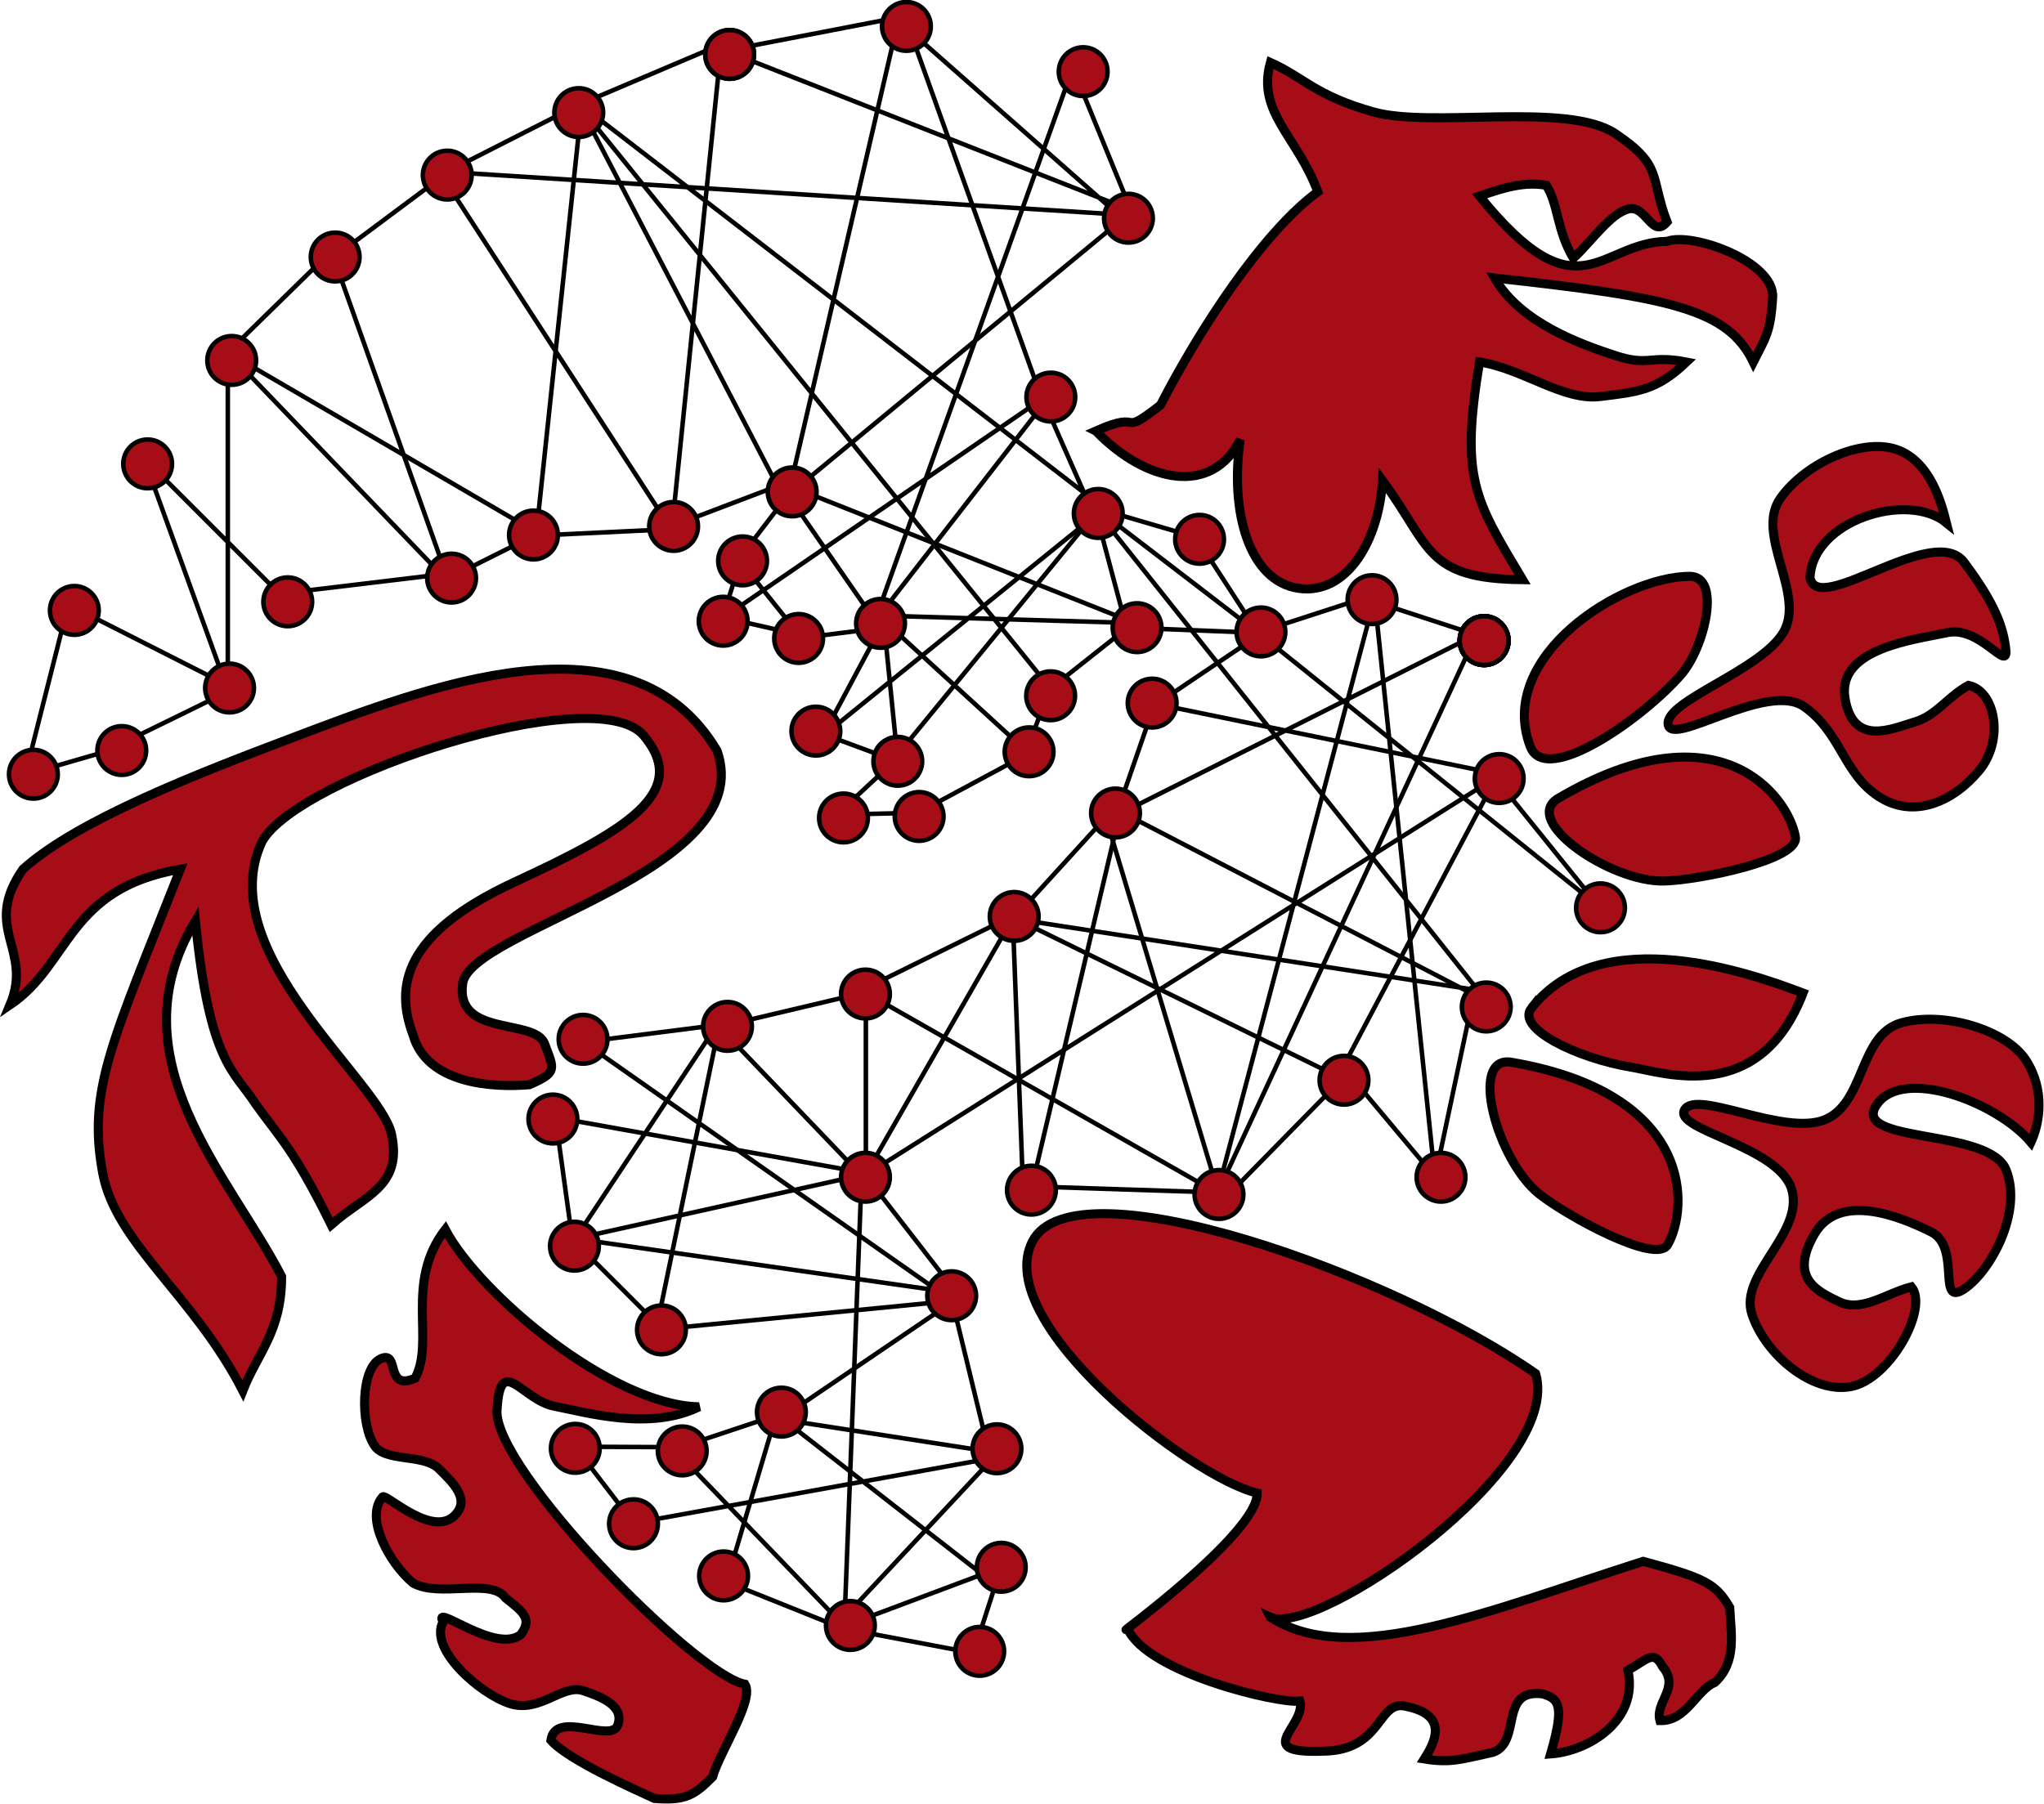 <?xml version="1.0" encoding="UTF-8" standalone="no"?>
<!-- Created with Inkscape (http://www.inkscape.org/) -->

<svg
   xmlns:dc="http://purl.org/dc/elements/1.1/"
   xmlns:cc="http://creativecommons.org/ns#"
   xmlns:rdf="http://www.w3.org/1999/02/22-rdf-syntax-ns#"
   xmlns:svg="http://www.w3.org/2000/svg"
   xmlns="http://www.w3.org/2000/svg"
   xmlns:sodipodi="http://sodipodi.sourceforge.net/DTD/sodipodi-0.dtd"
   xmlns:inkscape="http://www.inkscape.org/namespaces/inkscape"
   width="5.433in"
   height="4.796in"
   viewBox="0 0 488.957 431.68"
   id="svg2"
   version="1.1"
   inkscape:version="0.91 r13725"
   sodipodi:docname="final-logo.svg">
  <sodipodi:namedview
     id="base"
     pagecolor="#ffffff"
     bordercolor="#666666"
     borderopacity="1.0"
     inkscape:pageopacity="0.0"
     inkscape:pageshadow="2"
     inkscape:zoom="1.2113908"
     inkscape:cx="482.80167"
     inkscape:cy="113.71619"
     inkscape:document-units="px"
     inkscape:current-layer="layer1"
     showgrid="false"
     inkscape:window-width="1825"
     inkscape:window-height="1144"
     inkscape:window-x="60"
     inkscape:window-y="398"
     inkscape:window-maximized="0"
     inkscape:snap-global="false"
     inkscape:snap-object-midpoints="true"
     inkscape:snap-others="true"
     inkscape:snap-nodes="false"
     fit-margin-top="0"
     fit-margin-left="0"
     fit-margin-right="0"
     fit-margin-bottom="0"
     units="in" />
  <defs
     id="defs4" />
  <g
     inkscape:label="Layer 1"
     inkscape:groupmode="layer"
     id="layer1"
     transform="translate(-90.68,-40.642)">
    <g
       id="g5220"
       transform="matrix(0.722,0,0,0.722,-369.138,-644.57)"
       style="stroke-width:1.5;stroke-miterlimit:4;stroke-dasharray:none">
      <path
         sodipodi:nodetypes="cccccccccccczccccccccccc"
         inkscape:connector-curvature="0"
         id="path4629"
         d="m 999.935,1091.894 c 16.681,-7.399 6.799,2.735 21.429,-8.571 12.901,-25.045 33.733,-57.166 52.143,-70.714 -6.852,-18.456 -20.319,-26.336 -15.714,-42.857 11.033,4.907 14.93,11.049 34.286,16.428 19.356,5.38 64.118,-3.522 80,7.143 15.883,10.665 11.375,14.181 17.143,29.286 -4.946,5.819 -6.919,-5.825 -12.857,-4.286 -5.939,1.539 -11.98,10.493 -18.191,16.317 -5.544,-9.399 -4.918,-17.775 -8.952,-24.174 -7.509,-1.311 -14.155,0.837 -22.143,3.571 33.018,40.811 39.577,15.311 62.143,15 8.28,-3.168 35.715,6.688 35,18.571 -0.715,11.884 -2.443,13.497 -6.429,21.429 -8.494,-17.543 -27.18,-21.405 -85.714,-27.857 8.609,14.976 28.807,22.039 40,25.714 11.193,3.676 11.393,-0.243 23.571,2.143 -9.964,9.528 -16.288,9.902 -28.571,11.428 -12.284,1.526 -25.778,-9.321 -40,-11.428 -6.365,38.607 -1.761,45.318 14.286,72.143 -32.525,-0.318 -30.296,-11.053 -46.429,-32.857 -1.133,19.624 -11.659,38.075 -27.857,35.714 -16.199,-2.361 -22.832,-25.113 -19.286,-49.286 -9.311,18.685 -30.966,14.542 -47.857,-2.857 z"
         style="fill:#a70d16;fill-opacity:1;fill-rule:evenodd;stroke:#000000;stroke-width:3;stroke-linecap:butt;stroke-linejoin:miter;stroke-miterlimit:4;stroke-dasharray:none;stroke-opacity:1" />
      <path
         sodipodi:nodetypes="czcscccsccccczczzccc"
         inkscape:connector-curvature="0"
         id="path4631"
         d="m 817.285,1294.997 c -3.201,-8.622 -29.673,-2.056 -27.143,-20 2.53,-17.944 98.435,-37.112 84.286,-77.143 -28.436,-47.888 -96.816,-20.869 -140.714,-4.286 -31.663,11.961 -71.28,27.339 -89.286,43.571 -13.72,19.804 3.511,26.399 -4.286,45 20.06,-13.542 18.945,-38.609 56.429,-45 -22.516,57.18 -30.863,73.059 -25.714,100.714 4.344,23.334 30.106,40.376 46.429,72.143 4.894,-12.519 12.868,-19.575 12.857,-37.857 -17.153,-33.283 -56.109,-72.243 -28.571,-117.857 4.681,47.243 12.854,49.664 20,60.714 7.86,11.05 12.559,14.796 25,40 11.012,-9.796 23.706,-12.503 20,-30 -3.706,-17.497 -60.099,-60.638 -42.857,-97.143 12.241,-21.505 110.658,-53.852 126.429,-35 15.771,18.852 -5.995,31.485 -42.857,48.571 -36.862,17.087 -39.632,34.566 -33.571,50.714 4.638,16.114 26.093,17.492 38.571,16.429 9.382,-4.161 8.201,-4.949 5,-13.571 z"
         style="fill:#a70d16;fill-opacity:1;fill-rule:evenodd;stroke:#000000;stroke-width:3;stroke-linecap:butt;stroke-linejoin:miter;stroke-miterlimit:4;stroke-dasharray:none;stroke-opacity:1" />
      <path
         sodipodi:nodetypes="zzcccccccccccccccccccz"
         inkscape:connector-curvature="0"
         id="path4641"
         d="m 801.517,1416.559 c 1.025,-19.421 8.28,-3.49 18.981,-1.427 10.701,2.063 31.669,8.235 47.969,0.19 -28.867,-0.464 -72.766,-37.377 -84.094,-58.764 -13.578,17.578 -3.339,36.975 -10,49.286 -10.232,4.454 -4.897,-9.451 -11.429,-6.429 -6.531,3.022 -6.804,21.52 -2.143,28.572 3.323,5.713 16.343,2.829 21.429,7.857 4.61,4.553 10.215,9.858 5.714,15 -7.2,8.517 -22.922,-6.567 -24.286,-5.714 -6.155,6.842 2.16,21.998 10,28.571 8.615,5.025 26.054,-1.818 30.714,5 5.777,4.584 8.974,6.849 5,12.143 -8.398,6.558 -29.43,-10.851 -25.714,-4.286 -4.897,9.026 12.242,23.957 22.143,27.143 9.901,3.186 17.384,-6.595 24.286,-4.286 6.901,2.309 13.619,5.311 11.429,11.428 -2.191,6.118 -20.647,-5.231 -22.143,5 5.739,6.613 28.32,16.506 34.286,19.286 9.953,0.786 13.088,-0.826 19.286,-7.143 2.474,-8.551 14.01,-25.654 10.714,-30.714 -16.721,-3.309 -83.168,-71.293 -82.143,-90.714 z"
         style="fill:#a70d16;fill-opacity:1;fill-rule:evenodd;stroke:#000000;stroke-width:3;stroke-linecap:butt;stroke-linejoin:miter;stroke-miterlimit:4;stroke-dasharray:none;stroke-opacity:1" />
      <path
         style="fill:#a70d16;fill-opacity:1;fill-rule:evenodd;stroke:#000000;stroke-width:3;stroke-linecap:butt;stroke-linejoin:miter;stroke-miterlimit:4;stroke-dasharray:none;stroke-opacity:1"
         d="m 1057.77,1485.043 c 15.47,6.912 96.993,-49.394 87.918,-80.714 -46.964,-32.909 -152.909,-70.842 -166.754,-43.819 -13.845,27.023 52.915,78.426 74.492,83.405 0.299,13.561 -49.142,49.265 -42.947,44.914 6.45,14.687 49.952,24.966 57.097,24.052 2.274,8.417 -17.407,17.916 9.636,16.504 18.211,-1.285 16.178,-17.572 26.006,-14.662 14.01,2.967 8.72,12.358 5.579,17.325 8.985,1.426 12.29,0.059 22.783,-2.215 9.624,-3.46 1.783,-21.195 16.393,-19.352 5.605,1.576 7.264,4.054 2.673,19.9 12.263,-0.837 29.26,-10.867 25.611,-27.738 6.383,-3.496 8.479,-6.97 11.481,-1.207 5.911,6.927 -2.583,11.757 -0.866,17.895 8.752,0.281 12.089,-10.153 18.181,-12.642 7.338,-6.77 5.367,-16.003 4.941,-24.842 -4.566,-7.91 -8.245,-9.799 -28.686,-15.302 -50.928,16.264 -96.94,35.757 -123.539,18.5 z"
         id="path4643"
         inkscape:connector-curvature="0"
         sodipodi:nodetypes="cczcccccccccccccccc" />
      <g
         style="stroke-width:1.5;stroke-miterlimit:4;stroke-dasharray:none"
         transform="translate(-300.08,-116.336)"
         id="g4698">
        <path
           style="fill:#a70d16;fill-opacity:1;fill-rule:evenodd;stroke:#000000;stroke-width:3;stroke-linecap:butt;stroke-linejoin:miter;stroke-miterlimit:4;stroke-dasharray:none;stroke-opacity:1"
           d="m 1444.37,1399.52 c -5.32,6.766 15.428,16.67 32.968,19.56 11.036,1.818 42.594,12.942 57.032,-24.56 -16.569,-6.281 -66.842,-24.451 -90,5 z"
           id="path4637"
           inkscape:connector-curvature="0"
           sodipodi:nodetypes="sscs" />
        <path
           sodipodi:nodetypes="ssss"
           inkscape:connector-curvature="0"
           id="path4639"
           d="m 1437.746,1417.462 c -14.332,-2.464 -4.763,32.51 9.127,43.603 9.185,7.335 38.729,23.479 42.595,16.924 6.919,-11.728 9.446,-50.009 -51.723,-60.527 z"
           style="fill:#a70d16;fill-opacity:1;fill-rule:evenodd;stroke:#000000;stroke-width:3;stroke-linecap:butt;stroke-linejoin:miter;stroke-miterlimit:4;stroke-dasharray:none;stroke-opacity:1" />
        <path
           style="fill:#a70d16;fill-opacity:1;fill-rule:evenodd;stroke:#000000;stroke-width:3;stroke-linecap:butt;stroke-linejoin:miter;stroke-miterlimit:4;stroke-dasharray:none;stroke-opacity:1"
           d="m 1495.142,1433.155 c 4.1,-6.726 32.562,8.729 46.228,3.429 13.666,-5.299 11.358,-28.221 25.59,-32.194 14.233,-3.973 34.892,2.476 41.275,12.382 6.383,9.906 4.609,20.793 1.651,27.241 -11.213,-13.364 -42.582,-25.299 -51.181,-12.382 -8.598,12.917 37.313,7.548 42.926,21.463 5.613,13.915 -5.084,33.746 -14.033,39.624 -8.95,5.878 -0.78,-14.01 -10.732,-18.986 -9.951,-4.977 -30.558,-13.598 -38.798,0.826 -8.241,14.423 0.781,18.701 8.255,22.288 7.474,3.587 15.612,-2.81 23.939,-4.953 5.851,6.937 -6.864,30.375 -19.812,33.02 -12.948,2.645 -28.651,-10.617 -33.02,-23.939 -4.369,-13.322 17.293,-26.813 13.208,-41.275 -4.085,-14.462 -39.597,-19.818 -35.496,-26.543 z"
           id="path4645"
           inkscape:connector-curvature="0"
           sodipodi:nodetypes="zzzzcczzzzzczzzz" />
      </g>
      <g
         style="stroke-width:1.5;stroke-miterlimit:4;stroke-dasharray:none"
         transform="translate(-304.75,-115.169)"
         id="g4693">
        <path
           style="fill:#a70d16;fill-opacity:1;fill-rule:evenodd;stroke:#000000;stroke-width:3;stroke-linecap:butt;stroke-linejoin:miter;stroke-miterlimit:4;stroke-dasharray:none;stroke-opacity:1"
           d="m 1448.656,1311.663 c 5.201,13.58 38.056,-9.949 50.111,-24.011 7.651,-8.924 13.312,-32.427 2.746,-32.417 -22.334,0.02 -64.341,26.443 -52.857,56.429 z"
           id="path4633"
           inkscape:connector-curvature="0"
           sodipodi:nodetypes="ssss" />
        <path
           sodipodi:nodetypes="ssss"
           inkscape:connector-curvature="0"
           id="path4635"
           d="m 1457.942,1328.806 c -12.538,7.366 17.342,27.908 35.111,27.418 11.75,-0.325 44.736,-7.058 43.46,-14.56 -2.283,-13.424 -25.058,-44.298 -78.572,-12.857 z"
           style="fill:#a70d16;fill-opacity:1;fill-rule:evenodd;stroke:#000000;stroke-width:3;stroke-linecap:butt;stroke-linejoin:miter;stroke-miterlimit:4;stroke-dasharray:none;stroke-opacity:1" />
        <path
           sodipodi:nodetypes="zzzzcczzzzzczzzz"
           inkscape:connector-curvature="0"
           id="path4647"
           d="m 1494.336,1304.281 c -1.008,-7.812 30.89,-17.868 38.237,-30.551 7.347,-12.684 -9.618,-32.424 -1,-44.428 8.618,-12.003 27.12,-19.895 38.297,-16.159 11.177,3.736 14.952,17.467 16.678,24.348 -12.847,-10.512 -44.373,-0.892 -45.2,18.229 2.563,13.073 40.993,-18.566 51.044,-5.155 10.051,13.411 13.016,21.253 13.838,28.961 0.822,7.708 -8.547,-7.966 -19.424,-5.623 -10.877,2.343 -36.474,5.205 -33.881,21.613 2.594,16.408 15.679,10.172 23.031,8.014 7.352,-2.158 10.63,-8.126 17.884,-12.152 8.904,1.752 11.995,18.085 3.548,28.249 -8.447,10.164 -21.565,16.244 -33.307,8.583 -11.742,-7.661 -12.362,-21.005 -24.596,-29.733 -12.233,-8.727 -44.141,13.617 -45.149,5.805 z"
           style="fill:#a70d16;fill-opacity:1;fill-rule:evenodd;stroke:#000000;stroke-width:3;stroke-linecap:butt;stroke-linejoin:miter;stroke-miterlimit:4;stroke-dasharray:none;stroke-opacity:1" />
      </g>
      <g
         transform="translate(-307.085,-122.174)"
         id="g5117"
         style="stroke-width:1.5;stroke-miterlimit:4;stroke-dasharray:none">
        <path
           style="fill:none;fill-rule:evenodd;stroke:#000000;stroke-width:1.5;stroke-linecap:butt;stroke-linejoin:miter;stroke-miterlimit:4;stroke-dasharray:none;stroke-opacity:1"
           d="m 1320.796,1279.374 41.275,1.651 -35.496,23.939"
           id="path5115"
           inkscape:connector-curvature="0"
           sodipodi:nodetypes="ccc" />
        <g
           id="g5014"
           style="stroke-width:1.5;stroke-miterlimit:4;stroke-dasharray:none">
          <path
             inkscape:connector-curvature="0"
             id="path5012"
             d="m 1307.588,1239.75 33.845,9.906"
             style="fill:none;fill-rule:evenodd;stroke:#000000;stroke-width:1.5;stroke-linecap:butt;stroke-linejoin:miter;stroke-miterlimit:4;stroke-dasharray:none;stroke-opacity:1" />
          <g
             style="stroke-width:1.5;stroke-miterlimit:4;stroke-dasharray:none"
             id="g4913">
            <path
               style="fill:none;fill-rule:evenodd;stroke:#000000;stroke-width:1.5;stroke-linecap:butt;stroke-linejoin:miter;stroke-miterlimit:4;stroke-dasharray:none;stroke-opacity:1"
               d="m 1186.24,1410.628 45.402,-10.732 -1.651,0"
               id="path4895"
               inkscape:connector-curvature="0" />
            <path
               style="fill:none;fill-rule:evenodd;stroke:#000000;stroke-width:1.5;stroke-linecap:butt;stroke-linejoin:miter;stroke-miterlimit:4;stroke-dasharray:none;stroke-opacity:1"
               d="m 1313.366,1338.81 -33.845,37.147 3.302,86.677"
               id="path4897"
               inkscape:connector-curvature="0" />
            <path
               style="fill:none;fill-rule:evenodd;stroke:#000000;stroke-width:1.5;stroke-linecap:butt;stroke-linejoin:miter;stroke-miterlimit:4;stroke-dasharray:none;stroke-opacity:1"
               d="m 1419.856,1461.809 -29.718,-35.496"
               id="path4899"
               inkscape:connector-curvature="0" />
            <path
               style="fill:none;fill-rule:evenodd;stroke:#000000;stroke-width:1.5;stroke-linecap:butt;stroke-linejoin:miter;stroke-miterlimit:4;stroke-dasharray:none;stroke-opacity:1"
               d="m 1432.238,1283.502 -84.201,181.609"
               id="path4901"
               inkscape:connector-curvature="0" />
            <path
               style="fill:none;fill-rule:evenodd;stroke:#000000;stroke-width:1.5;stroke-linecap:butt;stroke-linejoin:miter;stroke-miterlimit:4;stroke-dasharray:none;stroke-opacity:1"
               d="m 1310.064,1341.286 37.147,123.825"
               id="path4903"
               inkscape:connector-curvature="0" />
            <path
               style="fill:none;fill-rule:evenodd;stroke:#000000;stroke-width:1.5;stroke-linecap:butt;stroke-linejoin:miter;stroke-miterlimit:4;stroke-dasharray:none;stroke-opacity:1"
               d="m 1230.817,1460.983 25.59,33.02"
               id="path4905"
               inkscape:connector-curvature="0" />
            <path
               style="fill:none;fill-rule:evenodd;stroke:#000000;stroke-width:1.5;stroke-linecap:butt;stroke-linejoin:miter;stroke-miterlimit:4;stroke-dasharray:none;stroke-opacity:1"
               d="m 1275.393,1591.412 -8.255,25.59"
               id="path4907"
               inkscape:connector-curvature="0" />
            <g
               style="stroke-width:1.5;stroke-miterlimit:4;stroke-dasharray:none"
               id="g4804">
              <path
                 inkscape:connector-curvature="0"
                 id="path4792"
                 d="m 1283.649,1319.823 -48.704,-44.577 85.026,2.477 -112.268,-44.577 108.966,-89.979"
                 style="fill:none;fill-rule:evenodd;stroke:#000000;stroke-width:1.5;stroke-linecap:butt;stroke-linejoin:miter;stroke-miterlimit:4;stroke-dasharray:none;stroke-opacity:1" />
              <path
                 inkscape:connector-curvature="0"
                 id="path4794"
                 d="m 981.516,1318.998 38.798,-18.986"
                 style="fill:none;fill-rule:evenodd;stroke:#000000;stroke-width:1.5;stroke-linecap:butt;stroke-linejoin:miter;stroke-miterlimit:4;stroke-dasharray:none;stroke-opacity:1" />
              <path
                 inkscape:connector-curvature="0"
                 id="path4796"
                 d="m 1209.354,1282.676 26.416,-3.302 0,0 0,0 0,0"
                 style="fill:none;fill-rule:evenodd;stroke:#000000;stroke-width:1.5;stroke-linecap:butt;stroke-linejoin:miter;stroke-miterlimit:4;stroke-dasharray:none;stroke-opacity:1" />
              <path
                 inkscape:connector-curvature="0"
                 id="path4798"
                 d="m 1205.226,1235.623 29.718,42.926"
                 style="fill:none;fill-rule:evenodd;stroke:#000000;stroke-width:1.5;stroke-linecap:butt;stroke-linejoin:miter;stroke-miterlimit:4;stroke-dasharray:none;stroke-opacity:1" />
              <path
                 inkscape:connector-curvature="0"
                 id="path4800"
                 d="m 1189.542,1256.26 -4.953,15.684 0,0.826 0,0"
                 style="fill:none;fill-rule:evenodd;stroke:#000000;stroke-width:1.5;stroke-linecap:butt;stroke-linejoin:miter;stroke-miterlimit:4;stroke-dasharray:none;stroke-opacity:1" />
              <path
                 inkscape:connector-curvature="0"
                 id="path4802"
                 d="m 1217.609,1314.87 22.288,8.255 66.865,-81.724"
                 style="fill:none;fill-rule:evenodd;stroke:#000000;stroke-width:1.5;stroke-linecap:butt;stroke-linejoin:miter;stroke-miterlimit:4;stroke-dasharray:none;stroke-opacity:1" />
              <g
                 style="stroke-width:1.5;stroke-miterlimit:4;stroke-dasharray:none"
                 id="g4707">
                <path
                   style="fill:none;fill-rule:evenodd;stroke:#000000;stroke-width:1.5;stroke-linecap:butt;stroke-linejoin:miter;stroke-miterlimit:4;stroke-dasharray:none;stroke-opacity:1"
                   d="m 1161.592,1509.995 -28.018,-28.018 94.562,-21.014 0,0"
                   id="path4703"
                   inkscape:connector-curvature="0" />
                <path
                   style="fill:none;fill-rule:evenodd;stroke:#000000;stroke-width:1.5;stroke-linecap:butt;stroke-linejoin:miter;stroke-miterlimit:4;stroke-dasharray:none;stroke-opacity:1"
                   d="M 1258.489,1499.488 1135.909,1481.976"
                   id="path4705"
                   inkscape:connector-curvature="0" />
                <g
                   id="g4828"
                   transform="translate(906.542,1053.524)"
                   style="stroke-width:1.5;stroke-miterlimit:4;stroke-dasharray:none">
                  <g
                     id="g4750"
                     style="stroke-width:1.5;stroke-miterlimit:4;stroke-dasharray:none">
                    <path
                       style="fill:none;fill-rule:evenodd;stroke:#000000;stroke-width:1.5;stroke-linecap:butt;stroke-linejoin:miter;stroke-miterlimit:4;stroke-dasharray:none;stroke-opacity:1"
                       d="M 77.857,265.219 45.714,274.505 60,218.076 l 52.143,26.429 -27.143,-75 45,45 53.571,-6.429 -70.714,-73.571 0,112.143 -0.714,0"
                       id="path4728"
                       inkscape:connector-curvature="0" />
                    <path
                       style="fill:none;fill-rule:evenodd;stroke:#000000;stroke-width:1.5;stroke-linecap:butt;stroke-linejoin:miter;stroke-miterlimit:4;stroke-dasharray:none;stroke-opacity:1"
                       d="m 147.143,100.934 38.571,108.571 30,-15 -102.857,-60 z"
                       id="path4730"
                       inkscape:connector-curvature="0" />
                    <path
                       sodipodi:nodetypes="cccccccccccccccccccccccccccccccccccc"
                       style="fill:none;fill-rule:evenodd;stroke:#000000;stroke-width:1.5;stroke-linecap:butt;stroke-linejoin:miter;stroke-miterlimit:4;stroke-dasharray:none;stroke-opacity:1"
                       d="m 150.714,100.934 36.429,-27.143 42.143,-21.429 47.143,-20 L 260,193.076 l -45,2.143 15,-141.429 65,125 -35.714,13.571 -76.429,-117.857 225,14.286 L 335,24.505 298.571,181.648 l -16.429,21.429 20,25 -25,-5.714 109.286,-75 -59.286,76.429 L 392.857,40.219 412.143,87.362 277.857,34.505 337.143,23.076 381.429,146.648 400,188.791 l -90,72.857 20.222,-37.857 4.555,45.222 -20.167,18.7 26.977,-0.637 35.462,-19.046 7.998,-21.779 25.667,-20.316 -11.429,-42.857 -171.429,-132.143 157.793,195.205 -0.714,0"
                       id="path4732"
                       inkscape:connector-curvature="0" />
                    <path
                       style="fill:none;fill-rule:evenodd;stroke:#000000;stroke-width:1.5;stroke-linecap:butt;stroke-linejoin:miter;stroke-miterlimit:4;stroke-dasharray:none;stroke-opacity:1"
                       d="m 432.857,194.505 21.27,32.84 35.158,-11.411 37.143,12.143 -119.286,60 L 420,250.934 531.429,273.791 567.143,318.076 452.968,226.408 399.286,185.219 527.143,345.934 374.286,322.362 482.143,375.219 445,413.076 l -65.714,-2.143 29.286,-124.286 117.143,60.714 -12.857,60.714 -20,-192.143 -52.143,197.143 -117.857,-67.143 50.714,-25 -50,87.143 L 275,357.362 227.143,429.505 221.429,388.076 325,406.648 532.143,275.934 l 0,-0.714"
                       id="path4734"
                       inkscape:connector-curvature="0"
                       sodipodi:nodetypes="ccccccccccccccccccccccccccccc" />
                    <path
                       style="fill:none;fill-rule:evenodd;stroke:#000000;stroke-width:1.5;stroke-linecap:butt;stroke-linejoin:miter;stroke-miterlimit:4;stroke-dasharray:none;stroke-opacity:1"
                       d="m 230.714,363.076 45,-5.714 -20.906,101.045 98.763,-9.616 -57.857,39.286 69.286,10.714 -12.143,-50 z"
                       id="path4736"
                       inkscape:connector-curvature="0"
                       sodipodi:nodetypes="cccccccc" />
                    <path
                       style="fill:none;fill-rule:evenodd;stroke:#000000;stroke-width:1.5;stroke-linecap:butt;stroke-linejoin:miter;stroke-miterlimit:4;stroke-dasharray:none;stroke-opacity:1"
                       d="m 262.857,497.362 -34.936,-0.158 19.397,25.334 119.11,-21.604 -50.714,54.286 -55,-57.143 L 295,486.648 l 67.857,52.857 -45.714,17.143 5.714,-148.571 0,0"
                       id="path4738"
                       inkscape:connector-curvature="0"
                       sodipodi:nodetypes="ccccccccccc" />
                    <path
                       style="fill:none;fill-rule:evenodd;stroke:#000000;stroke-width:1.5;stroke-linecap:butt;stroke-linejoin:miter;stroke-miterlimit:4;stroke-dasharray:none;stroke-opacity:1"
                       d="M 278.366,541.156 295,485.219 l 0,0.714 0,0"
                       id="path4740"
                       inkscape:connector-curvature="0"
                       sodipodi:nodetypes="cccc" />
                    <path
                       style="fill:none;fill-rule:evenodd;stroke:#000000;stroke-width:1.5;stroke-linecap:butt;stroke-linejoin:miter;stroke-miterlimit:4;stroke-dasharray:none;stroke-opacity:1"
                       d="m 357.857,565.219 -41.429,-7.857 -38.332,-15.381"
                       id="path4742"
                       inkscape:connector-curvature="0"
                       sodipodi:nodetypes="ccc" />
                    <path
                       style="fill:none;fill-rule:evenodd;stroke:#000000;stroke-width:1.5;stroke-linecap:butt;stroke-linejoin:miter;stroke-miterlimit:4;stroke-dasharray:none;stroke-opacity:1"
                       d="m 324.286,347.362 0,59.286"
                       id="path4746"
                       inkscape:connector-curvature="0" />
                    <path
                       style="fill:none;fill-rule:evenodd;stroke:#000000;stroke-width:1.5;stroke-linecap:butt;stroke-linejoin:miter;stroke-miterlimit:4;stroke-dasharray:none;stroke-opacity:1"
                       d="m 480.714,374.505 52.143,-98.571"
                       id="path4748"
                       inkscape:connector-curvature="0" />
                  </g>
                  <g
                     id="g4520"
                     style="stroke-width:1.5;stroke-miterlimit:4;stroke-dasharray:none">
                    <circle
                       style="opacity:1;fill:#a70d16;fill-opacity:1;stroke:#000000;stroke-width:1.5;stroke-miterlimit:4;stroke-dasharray:none;stroke-dashoffset:0;stroke-opacity:1"
                       id="path4384"
                       cx="114.147"
                       cy="137.164"
                       r="8.081" />
                    <circle
                       r="8.081"
                       cy="102.878"
                       cx="148.433"
                       id="circle4386"
                       style="opacity:1;fill:#a70d16;fill-opacity:1;stroke:#000000;stroke-width:1.5;stroke-miterlimit:4;stroke-dasharray:none;stroke-dashoffset:0;stroke-opacity:1" />
                    <circle
                       style="opacity:1;fill:#a70d16;fill-opacity:1;stroke:#000000;stroke-width:1.5;stroke-miterlimit:4;stroke-dasharray:none;stroke-dashoffset:0;stroke-opacity:1"
                       id="circle4388"
                       cx="185.576"
                       cy="75.735"
                       r="8.081" />
                    <circle
                       r="8.081"
                       cy="55.021"
                       cx="229.147"
                       id="circle4390"
                       style="opacity:1;fill:#a70d16;fill-opacity:1;stroke:#000000;stroke-width:1.5;stroke-miterlimit:4;stroke-dasharray:none;stroke-dashoffset:0;stroke-opacity:1" />
                    <circle
                       style="opacity:1;fill:#a70d16;fill-opacity:1;stroke:#000000;stroke-width:1.5;stroke-miterlimit:4;stroke-dasharray:none;stroke-dashoffset:0;stroke-opacity:1"
                       id="circle4392"
                       cx="279.147"
                       cy="35.735"
                       r="8.081" />
                    <circle
                       r="8.081"
                       cy="35.735"
                       cx="279.147"
                       id="circle4394"
                       style="opacity:1;fill:#a70d16;fill-opacity:1;stroke:#000000;stroke-width:1.5;stroke-miterlimit:4;stroke-dasharray:none;stroke-dashoffset:0;stroke-opacity:1" />
                    <circle
                       style="opacity:1;fill:#a70d16;fill-opacity:1;stroke:#000000;stroke-width:1.5;stroke-miterlimit:4;stroke-dasharray:none;stroke-dashoffset:0;stroke-opacity:1"
                       id="circle4396"
                       cx="337.719"
                       cy="26.45"
                       r="8.081" />
                    <circle
                       r="8.081"
                       cy="41.45"
                       cx="396.29"
                       id="circle4398"
                       style="opacity:1;fill:#a70d16;fill-opacity:1;stroke:#000000;stroke-width:1.5;stroke-miterlimit:4;stroke-dasharray:none;stroke-dashoffset:0;stroke-opacity:1" />
                    <circle
                       style="opacity:1;fill:#a70d16;fill-opacity:1;stroke:#000000;stroke-width:1.5;stroke-miterlimit:4;stroke-dasharray:none;stroke-dashoffset:0;stroke-opacity:1"
                       id="circle4400"
                       cx="411.29"
                       cy="90.021"
                       r="8.081" />
                    <circle
                       r="8.081"
                       cy="149.307"
                       cx="385.576"
                       id="circle4402"
                       style="opacity:1;fill:#a70d16;fill-opacity:1;stroke:#000000;stroke-width:1.5;stroke-miterlimit:4;stroke-dasharray:none;stroke-dashoffset:0;stroke-opacity:1" />
                    <circle
                       style="opacity:1;fill:#a70d16;fill-opacity:1;stroke:#000000;stroke-width:1.5;stroke-miterlimit:4;stroke-dasharray:none;stroke-dashoffset:0;stroke-opacity:1"
                       id="circle4404"
                       cx="401.29"
                       cy="187.878"
                       r="8.081" />
                    <circle
                       r="8.081"
                       cy="196.45"
                       cx="434.862"
                       id="circle4406"
                       style="opacity:1;fill:#a70d16;fill-opacity:1;stroke:#000000;stroke-width:1.5;stroke-miterlimit:4;stroke-dasharray:none;stroke-dashoffset:0;stroke-opacity:1" />
                    <circle
                       style="opacity:1;fill:#a70d16;fill-opacity:1;stroke:#000000;stroke-width:1.5;stroke-miterlimit:4;stroke-dasharray:none;stroke-dashoffset:0;stroke-opacity:1"
                       id="circle4408"
                       cx="455.195"
                       cy="227.147"
                       r="8.081" />
                    <circle
                       r="8.081"
                       cy="216.45"
                       cx="492.004"
                       id="circle4410"
                       style="opacity:1;fill:#a70d16;fill-opacity:1;stroke:#000000;stroke-width:1.5;stroke-miterlimit:4;stroke-dasharray:none;stroke-dashoffset:0;stroke-opacity:1" />
                    <circle
                       style="opacity:1;fill:#a70d16;fill-opacity:1;stroke:#000000;stroke-width:1.5;stroke-miterlimit:4;stroke-dasharray:none;stroke-dashoffset:0;stroke-opacity:1"
                       id="circle4412"
                       cx="529.147"
                       cy="230.021"
                       r="8.081" />
                    <circle
                       r="8.081"
                       cy="230.021"
                       cx="529.147"
                       id="circle4414"
                       style="opacity:1;fill:#a70d16;fill-opacity:1;stroke:#000000;stroke-width:1.5;stroke-miterlimit:4;stroke-dasharray:none;stroke-dashoffset:0;stroke-opacity:1" />
                    <circle
                       style="opacity:1;fill:#a70d16;fill-opacity:1;stroke:#000000;stroke-width:1.5;stroke-miterlimit:4;stroke-dasharray:none;stroke-dashoffset:0;stroke-opacity:1"
                       id="circle4416"
                       cx="529.147"
                       cy="230.021"
                       r="8.081" />
                    <circle
                       r="8.081"
                       cy="230.021"
                       cx="529.147"
                       id="circle4418"
                       style="opacity:1;fill:#a70d16;fill-opacity:1;stroke:#000000;stroke-width:1.5;stroke-miterlimit:4;stroke-dasharray:none;stroke-dashoffset:0;stroke-opacity:1" />
                    <circle
                       style="opacity:1;fill:#a70d16;fill-opacity:1;stroke:#000000;stroke-width:1.5;stroke-miterlimit:4;stroke-dasharray:none;stroke-dashoffset:0;stroke-opacity:1"
                       id="circle4420"
                       cx="529.147"
                       cy="230.021"
                       r="8.081" />
                    <circle
                       r="8.081"
                       cy="275.735"
                       cx="534.147"
                       id="circle4422"
                       style="opacity:1;fill:#a70d16;fill-opacity:1;stroke:#000000;stroke-width:1.5;stroke-miterlimit:4;stroke-dasharray:none;stroke-dashoffset:0;stroke-opacity:1" />
                    <circle
                       style="opacity:1;fill:#a70d16;fill-opacity:1;stroke:#000000;stroke-width:1.5;stroke-miterlimit:4;stroke-dasharray:none;stroke-dashoffset:0;stroke-opacity:1"
                       id="circle4424"
                       cx="567.719"
                       cy="318.593"
                       r="8.081" />
                    <circle
                       r="8.081"
                       cy="351.45"
                       cx="529.862"
                       id="circle4426"
                       style="opacity:1;fill:#a70d16;fill-opacity:1;stroke:#000000;stroke-width:1.5;stroke-miterlimit:4;stroke-dasharray:none;stroke-dashoffset:0;stroke-opacity:1" />
                    <circle
                       style="opacity:1;fill:#a70d16;fill-opacity:1;stroke:#000000;stroke-width:1.5;stroke-miterlimit:4;stroke-dasharray:none;stroke-dashoffset:0;stroke-opacity:1"
                       id="circle4428"
                       cx="514.862"
                       cy="407.878"
                       r="8.081" />
                    <circle
                       r="8.081"
                       cy="375.735"
                       cx="482.719"
                       id="circle4430"
                       style="opacity:1;fill:#a70d16;fill-opacity:1;stroke:#000000;stroke-width:1.5;stroke-miterlimit:4;stroke-dasharray:none;stroke-dashoffset:0;stroke-opacity:1" />
                    <circle
                       style="opacity:1;fill:#a70d16;fill-opacity:1;stroke:#000000;stroke-width:1.5;stroke-miterlimit:4;stroke-dasharray:none;stroke-dashoffset:0;stroke-opacity:1"
                       id="circle4432"
                       cx="441.29"
                       cy="413.593"
                       r="8.081" />
                    <circle
                       r="8.081"
                       cy="412.164"
                       cx="379.147"
                       id="circle4434"
                       style="opacity:1;fill:#a70d16;fill-opacity:1;stroke:#000000;stroke-width:1.5;stroke-miterlimit:4;stroke-dasharray:none;stroke-dashoffset:0;stroke-opacity:1" />
                    <circle
                       style="opacity:1;fill:#a70d16;fill-opacity:1;stroke:#000000;stroke-width:1.5;stroke-miterlimit:4;stroke-dasharray:none;stroke-dashoffset:0;stroke-opacity:1"
                       id="circle4436"
                       cx="324.147"
                       cy="407.878"
                       r="8.081" />
                    <circle
                       r="8.081"
                       cy="447.164"
                       cx="352.719"
                       id="circle4438"
                       style="opacity:1;fill:#a70d16;fill-opacity:1;stroke:#000000;stroke-width:1.5;stroke-miterlimit:4;stroke-dasharray:none;stroke-dashoffset:0;stroke-opacity:1" />
                    <circle
                       style="opacity:1;fill:#a70d16;fill-opacity:1;stroke:#000000;stroke-width:1.5;stroke-miterlimit:4;stroke-dasharray:none;stroke-dashoffset:0;stroke-opacity:1"
                       id="circle4440"
                       cx="367.719"
                       cy="497.878"
                       r="8.081" />
                    <circle
                       r="8.081"
                       cy="537.164"
                       cx="369.147"
                       id="circle4442"
                       style="opacity:1;fill:#a70d16;fill-opacity:1;stroke:#000000;stroke-width:1.5;stroke-miterlimit:4;stroke-dasharray:none;stroke-dashoffset:0;stroke-opacity:1" />
                    <circle
                       style="opacity:1;fill:#a70d16;fill-opacity:1;stroke:#000000;stroke-width:1.5;stroke-miterlimit:4;stroke-dasharray:none;stroke-dashoffset:0;stroke-opacity:1"
                       id="circle4444"
                       cx="362.004"
                       cy="565.021"
                       r="8.081" />
                    <circle
                       r="8.081"
                       cy="556.45"
                       cx="319.147"
                       id="circle4446"
                       style="opacity:1;fill:#a70d16;fill-opacity:1;stroke:#000000;stroke-width:1.5;stroke-miterlimit:4;stroke-dasharray:none;stroke-dashoffset:0;stroke-opacity:1" />
                    <circle
                       style="opacity:1;fill:#a70d16;fill-opacity:1;stroke:#000000;stroke-width:1.5;stroke-miterlimit:4;stroke-dasharray:none;stroke-dashoffset:0;stroke-opacity:1"
                       id="circle4448"
                       cx="277.147"
                       cy="540.021"
                       r="8.081" />
                    <circle
                       r="8.081"
                       cy="522.735"
                       cx="247.29"
                       id="circle4450"
                       style="opacity:1;fill:#a70d16;fill-opacity:1;stroke:#000000;stroke-width:1.5;stroke-miterlimit:4;stroke-dasharray:none;stroke-dashoffset:0;stroke-opacity:1" />
                    <circle
                       style="opacity:1;fill:#a70d16;fill-opacity:1;stroke:#000000;stroke-width:1.5;stroke-miterlimit:4;stroke-dasharray:none;stroke-dashoffset:0;stroke-opacity:1"
                       id="circle4452"
                       cx="228.004"
                       cy="497.735"
                       r="8.081" />
                    <circle
                       r="8.081"
                       cy="498.593"
                       cx="263.433"
                       id="circle4454"
                       style="opacity:1;fill:#a70d16;fill-opacity:1;stroke:#000000;stroke-width:1.5;stroke-miterlimit:4;stroke-dasharray:none;stroke-dashoffset:0;stroke-opacity:1" />
                    <circle
                       style="opacity:1;fill:#a70d16;fill-opacity:1;stroke:#000000;stroke-width:1.5;stroke-miterlimit:4;stroke-dasharray:none;stroke-dashoffset:0;stroke-opacity:1"
                       id="circle4456"
                       cx="296.29"
                       cy="485.735"
                       r="8.081" />
                    <circle
                       r="8.081"
                       cy="458.47"
                       cx="256.551"
                       id="circle4458"
                       style="opacity:1;fill:#a70d16;fill-opacity:1;stroke:#000000;stroke-width:1.5;stroke-miterlimit:4;stroke-dasharray:none;stroke-dashoffset:0;stroke-opacity:1" />
                    <circle
                       style="opacity:1;fill:#a70d16;fill-opacity:1;stroke:#000000;stroke-width:1.5;stroke-miterlimit:4;stroke-dasharray:none;stroke-dashoffset:0;stroke-opacity:1"
                       id="circle4460"
                       cx="227.719"
                       cy="430.735"
                       r="8.081" />
                    <circle
                       r="8.081"
                       cy="388.593"
                       cx="220.576"
                       id="circle4462"
                       style="opacity:1;fill:#a70d16;fill-opacity:1;stroke:#000000;stroke-width:1.5;stroke-miterlimit:4;stroke-dasharray:none;stroke-dashoffset:0;stroke-opacity:1" />
                    <circle
                       style="opacity:1;fill:#a70d16;fill-opacity:1;stroke:#000000;stroke-width:1.5;stroke-miterlimit:4;stroke-dasharray:none;stroke-dashoffset:0;stroke-opacity:1"
                       id="circle4464"
                       cx="230.576"
                       cy="362.164"
                       r="8.081" />
                    <circle
                       r="8.081"
                       cy="357.878"
                       cx="278.433"
                       id="circle4466"
                       style="opacity:1;fill:#a70d16;fill-opacity:1;stroke:#000000;stroke-width:1.5;stroke-miterlimit:4;stroke-dasharray:none;stroke-dashoffset:0;stroke-opacity:1" />
                    <circle
                       style="opacity:1;fill:#a70d16;fill-opacity:1;stroke:#000000;stroke-width:1.5;stroke-miterlimit:4;stroke-dasharray:none;stroke-dashoffset:0;stroke-opacity:1"
                       id="circle4468"
                       cx="324.147"
                       cy="347.164"
                       r="8.081" />
                    <circle
                       r="8.081"
                       cy="321.45"
                       cx="373.433"
                       id="circle4470"
                       style="opacity:1;fill:#a70d16;fill-opacity:1;stroke:#000000;stroke-width:1.5;stroke-miterlimit:4;stroke-dasharray:none;stroke-dashoffset:0;stroke-opacity:1" />
                    <circle
                       style="opacity:1;fill:#a70d16;fill-opacity:1;stroke:#000000;stroke-width:1.5;stroke-miterlimit:4;stroke-dasharray:none;stroke-dashoffset:0;stroke-opacity:1"
                       id="circle4472"
                       cx="407.004"
                       cy="287.164"
                       r="8.081" />
                    <circle
                       r="8.081"
                       cy="250.735"
                       cx="419.147"
                       id="circle4474"
                       style="opacity:1;fill:#a70d16;fill-opacity:1;stroke:#000000;stroke-width:1.5;stroke-miterlimit:4;stroke-dasharray:none;stroke-dashoffset:0;stroke-opacity:1" />
                    <circle
                       style="opacity:1;fill:#a70d16;fill-opacity:1;stroke:#000000;stroke-width:1.5;stroke-miterlimit:4;stroke-dasharray:none;stroke-dashoffset:0;stroke-opacity:1"
                       id="circle4476"
                       cx="414.147"
                       cy="225.735"
                       r="8.081" />
                    <circle
                       r="8.081"
                       cy="248.306"
                       cx="385.512"
                       id="circle4478"
                       style="opacity:1;fill:#a70d16;fill-opacity:1;stroke:#000000;stroke-width:1.5;stroke-miterlimit:4;stroke-dasharray:none;stroke-dashoffset:0;stroke-opacity:1" />
                    <circle
                       style="opacity:1;fill:#a70d16;fill-opacity:1;stroke:#000000;stroke-width:1.5;stroke-miterlimit:4;stroke-dasharray:none;stroke-dashoffset:0;stroke-opacity:1"
                       id="circle4480"
                       cx="378.369"
                       cy="266.877"
                       r="8.081" />
                    <circle
                       style="opacity:1;fill:#a70d16;fill-opacity:1;stroke:#000000;stroke-width:1.5;stroke-miterlimit:4;stroke-dasharray:none;stroke-dashoffset:0;stroke-opacity:1"
                       id="circle4484"
                       cx="341.94"
                       cy="288.306"
                       r="8.081" />
                    <circle
                       r="8.081"
                       cy="288.802"
                       cx="316.872"
                       id="circle4486"
                       style="opacity:1;fill:#a70d16;fill-opacity:1;stroke:#000000;stroke-width:1.5;stroke-miterlimit:4;stroke-dasharray:none;stroke-dashoffset:0;stroke-opacity:1" />
                    <circle
                       style="opacity:1;fill:#a70d16;fill-opacity:1;stroke:#000000;stroke-width:1.5;stroke-miterlimit:4;stroke-dasharray:none;stroke-dashoffset:0;stroke-opacity:1"
                       id="circle4488"
                       cx="334.862"
                       cy="270.021"
                       r="8.081" />
                    <circle
                       r="8.081"
                       cy="260.021"
                       cx="307.719"
                       id="circle4490"
                       style="opacity:1;fill:#a70d16;fill-opacity:1;stroke:#000000;stroke-width:1.5;stroke-miterlimit:4;stroke-dasharray:none;stroke-dashoffset:0;stroke-opacity:1" />
                    <circle
                       style="opacity:1;fill:#a70d16;fill-opacity:1;stroke:#000000;stroke-width:1.5;stroke-miterlimit:4;stroke-dasharray:none;stroke-dashoffset:0;stroke-opacity:1"
                       id="circle4492"
                       cx="329.147"
                       cy="224.307"
                       r="8.081" />
                    <circle
                       r="8.081"
                       cy="229.307"
                       cx="302.004"
                       id="circle4494"
                       style="opacity:1;fill:#a70d16;fill-opacity:1;stroke:#000000;stroke-width:1.5;stroke-miterlimit:4;stroke-dasharray:none;stroke-dashoffset:0;stroke-opacity:1" />
                    <circle
                       style="opacity:1;fill:#a70d16;fill-opacity:1;stroke:#000000;stroke-width:1.5;stroke-miterlimit:4;stroke-dasharray:none;stroke-dashoffset:0;stroke-opacity:1"
                       id="circle4496"
                       cx="277.004"
                       cy="223.593"
                       r="8.081" />
                    <circle
                       r="8.081"
                       cy="203.593"
                       cx="283.433"
                       id="circle4498"
                       style="opacity:1;fill:#a70d16;fill-opacity:1;stroke:#000000;stroke-width:1.5;stroke-miterlimit:4;stroke-dasharray:none;stroke-dashoffset:0;stroke-opacity:1" />
                    <circle
                       style="opacity:1;fill:#a70d16;fill-opacity:1;stroke:#000000;stroke-width:1.5;stroke-miterlimit:4;stroke-dasharray:none;stroke-dashoffset:0;stroke-opacity:1"
                       id="circle4500"
                       cx="299.862"
                       cy="180.735"
                       r="8.081" />
                    <circle
                       r="8.081"
                       cy="192.164"
                       cx="260.576"
                       id="circle4502"
                       style="opacity:1;fill:#a70d16;fill-opacity:1;stroke:#000000;stroke-width:1.5;stroke-miterlimit:4;stroke-dasharray:none;stroke-dashoffset:0;stroke-opacity:1" />
                    <circle
                       style="opacity:1;fill:#a70d16;fill-opacity:1;stroke:#000000;stroke-width:1.5;stroke-miterlimit:4;stroke-dasharray:none;stroke-dashoffset:0;stroke-opacity:1"
                       id="circle4504"
                       cx="214.147"
                       cy="195.021"
                       r="8.081" />
                    <circle
                       r="8.081"
                       cy="209.307"
                       cx="187.004"
                       id="circle4506"
                       style="opacity:1;fill:#a70d16;fill-opacity:1;stroke:#000000;stroke-width:1.5;stroke-miterlimit:4;stroke-dasharray:none;stroke-dashoffset:0;stroke-opacity:1" />
                    <circle
                       style="opacity:1;fill:#a70d16;fill-opacity:1;stroke:#000000;stroke-width:1.5;stroke-miterlimit:4;stroke-dasharray:none;stroke-dashoffset:0;stroke-opacity:1"
                       id="circle4508"
                       cx="132.719"
                       cy="217.164"
                       r="8.081" />
                    <circle
                       r="8.081"
                       cy="245.735"
                       cx="113.433"
                       id="circle4510"
                       style="opacity:1;fill:#a70d16;fill-opacity:1;stroke:#000000;stroke-width:1.5;stroke-miterlimit:4;stroke-dasharray:none;stroke-dashoffset:0;stroke-opacity:1" />
                    <circle
                       style="opacity:1;fill:#a70d16;fill-opacity:1;stroke:#000000;stroke-width:1.5;stroke-miterlimit:4;stroke-dasharray:none;stroke-dashoffset:0;stroke-opacity:1"
                       id="circle4512"
                       cx="77.719"
                       cy="266.45"
                       r="8.081" />
                    <circle
                       r="8.081"
                       cy="274.307"
                       cx="48.433"
                       id="circle4514"
                       style="opacity:1;fill:#a70d16;fill-opacity:1;stroke:#000000;stroke-width:1.5;stroke-miterlimit:4;stroke-dasharray:none;stroke-dashoffset:0;stroke-opacity:1" />
                    <circle
                       style="opacity:1;fill:#a70d16;fill-opacity:1;stroke:#000000;stroke-width:1.5;stroke-miterlimit:4;stroke-dasharray:none;stroke-dashoffset:0;stroke-opacity:1"
                       id="circle4516"
                       cx="62.004"
                       cy="220.021"
                       r="8.081" />
                    <circle
                       r="8.081"
                       cy="171.45"
                       cx="86.29"
                       id="circle4518"
                       style="opacity:1;fill:#a70d16;fill-opacity:1;stroke:#000000;stroke-width:1.5;stroke-miterlimit:4;stroke-dasharray:none;stroke-dashoffset:0;stroke-opacity:1" />
                  </g>
                </g>
              </g>
            </g>
          </g>
        </g>
      </g>
    </g>
  </g>
</svg>
